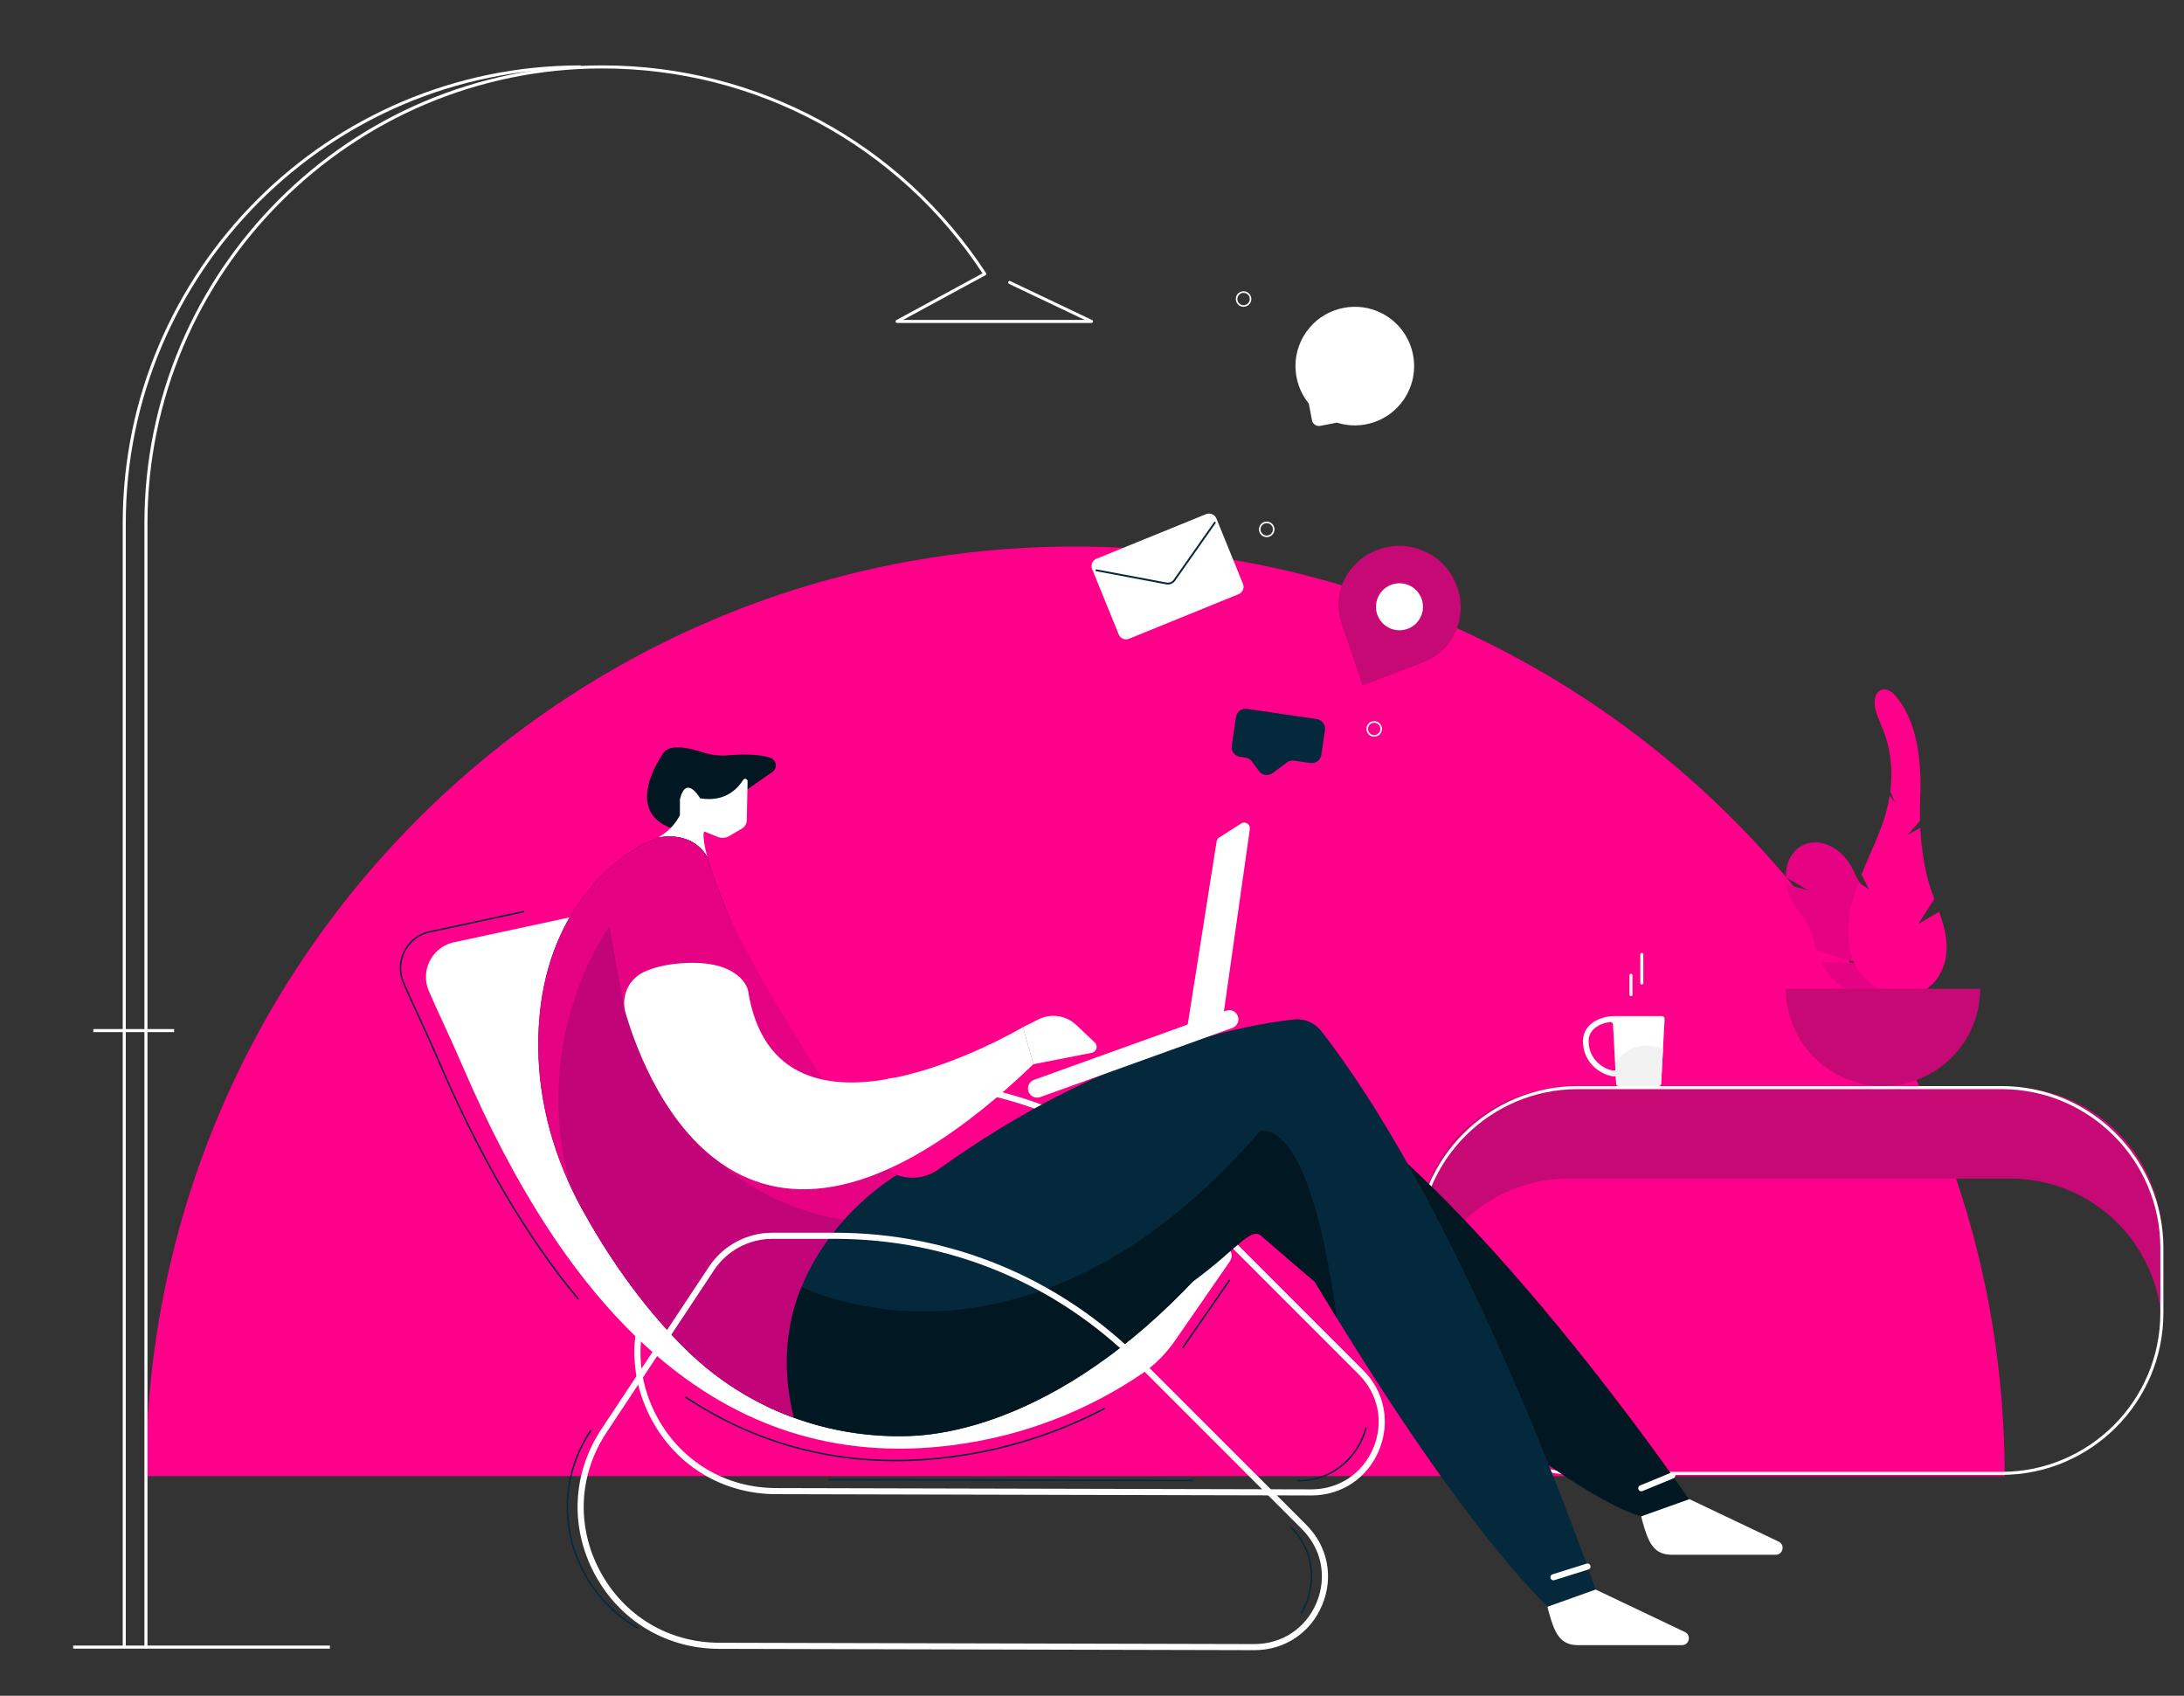 <?xml version="1.0" encoding="utf-8"?>
<!-- Generator: Adobe Illustrator 15.0.0, SVG Export Plug-In  -->
<!DOCTYPE svg PUBLIC "-//W3C//DTD SVG 1.1//EN" "http://www.w3.org/Graphics/SVG/1.1/DTD/svg11.dtd">
<svg version="1.1"
	 xmlns="http://www.w3.org/2000/svg" xmlns:xlink="http://www.w3.org/1999/xlink" xmlns:a="http://ns.adobe.com/AdobeSVGViewerExtensions/3.0/"
	 x="0px" y="0px" width="3576px" height="2776px" viewBox="-119.75 -107.053 3576 2776"
	 enable-background="new -119.75 -107.053 3576 2776" xml:space="preserve">
<rect x="-119.75" y="-107.053" width="3576" height="2776" fill="#333333" stroke="none"/>
<defs>
</defs>
<path fill="#FF008A" d="M1640.925,787.624c-840.419,0-1521.713,681.295-1521.713,1521.714h3043.427
	C3162.639,1468.919,2481.344,787.624,1640.925,787.624z"/>
<path fill="#C60975" d="M3172.041,1673.394h-722.812c-136.944,0-247.959,111.015-247.959,247.958v135.567
	c0,2.248,0.11,4.469,0.17,6.702c3.562-133.837,113.093-241.257,247.789-241.257h722.812c134.696,0,244.228,107.42,247.789,241.257
	c0.06-2.233,0.17-4.454,0.17-6.702v-135.567C3420,1784.408,3308.985,1673.394,3172.041,1673.394z"/>
<path fill="#FFFFFF" d="M86.182,2589.302h-5V749.956C81.182,336.431,417.612,0,831.138,0v5C420.366,5,86.182,339.185,86.182,749.956
	V2589.302z"/>
<path fill="#FFFFFF" d="M119.214,2591.802c-1.382,0-2.5-1.123-2.5-2.5V749.956C116.714,336.431,453.14,0,866.665,0
	c254.019,0,488.804,127.075,628.047,339.932c0.386,0.581,0.503,1.304,0.332,1.978c-0.171,0.679-0.615,1.255-1.23,1.587
	L1358.94,416.66h297.466l-124.097-59.019c-1.245-0.591-1.777-2.085-1.182-3.33c0.591-1.245,2.09-1.768,3.33-1.182l134.102,63.774
	c1.055,0.498,1.621,1.665,1.362,2.808c-0.254,1.138-1.27,1.948-2.437,1.948h-318.398c-1.143,0-2.144-0.776-2.422-1.885
	c-0.283-1.108,0.225-2.266,1.23-2.813l141.143-76.563C1350.542,130.337,1118.086,5,866.67,5
	C455.898,5,121.714,339.185,121.714,749.956v1839.346C121.714,2590.679,120.596,2591.802,119.214,2591.802z"/>
<path fill="#FFFFFF" d="M3157.539,2307.378H2463.73c-146.104,0-264.961-118.857-264.961-264.961v-106.563
	c0-146.104,118.857-264.961,264.961-264.961h693.809c146.104,0,264.961,118.857,264.961,264.961v106.563
	C3422.5,2188.521,3303.643,2307.378,3157.539,2307.378z M2463.73,1675.894c-143.34,0-259.961,116.621-259.961,259.961v106.563
	c0,143.34,116.621,259.961,259.961,259.961h693.809c143.34,0,259.961-116.621,259.961-259.961v-106.563
	c0-143.34-116.621-259.961-259.961-259.961H2463.73z"/>
<path fill="#FFFFFF" d="M2527.199,1556.326c-0.752-0.035-1.492-0.114-2.252-0.114c-1.139,0-2.276,0.062-3.414,0.114h-0.956
	l0.001,0.031c-24.716,1.47-48.39,15.383-48.39,40.719c0,22.333,10.822,36.313,19.901,44.11c10.64,9.136,23.211,13.536,31.037,13.536
	c0.905,0,1.748-0.061,2.518-0.178c0.072-0.011,0.14-0.028,0.211-0.04l0.654,12.157c0.122,2.279,2.006,4.064,4.288,4.064h65.081
	c2.282,0,4.166-1.785,4.288-4.064l5.689-105.812c0.132-2.458-1.826-4.524-4.288-4.524H2527.199z M2524.25,1645.427
	c-3.868,0.592-15.506-2.099-26.148-11.238c-7.612-6.538-16.688-18.284-16.688-37.112c0-18.044,16.525-28.608,35.046-31.073
	c2.481-0.329,4.721,1.546,4.855,4.046l4.041,75.173C2524.987,1645.286,2524.619,1645.371,2524.25,1645.427z"/>
<path fill="#F2F2F2" d="M2524.25,1645.427c0.369-0.056,0.738-0.141,1.107-0.205l-0.57-10.606
	c11.213-17.99,34.604-40.044,78.439-24.851l-3.06,56.897c-0.122,2.279-2.006,4.064-4.288,4.064h-65.081
	c-2.282,0-4.166-1.785-4.288-4.064l-0.653-12.157c-0.072,0.012-0.14,0.029-0.212,0.04c-0.77,0.117-1.611,0.178-2.518,0.178
	c-2.088,0-4.529-0.338-7.166-0.971c0.016-0.056,0.994-3.578,3.279-8.704C2521.4,1645.485,2523.148,1645.596,2524.25,1645.427z"/>
<path fill="#FFFFFF" d="M2027.314,2341.079c-0.117,0-0.215,0-0.322,0l-876.211-2.129c-86.699-0.215-162.896-45.967-203.818-122.402
	c-40.928-76.426-36.772-165.205,11.113-237.48l4.17,2.764l-4.17-2.764l175.85-265.41c21.582-32.578,59.321-32.246,95.825-31.865
	c3.638,0.029,7.28,0.068,10.923,0.068l98.286-23.975c0.391-0.098,0.786-0.146,1.187-0.146c189.453,0,367.568,73.779,501.533,207.744
	l270.537,270.537c35.059,35.059,45.01,85.273,25.986,131.045C2119.219,2312.739,2076.738,2341.079,2027.314,2341.079z
	 M1218.281,1691.714c-31.055,0-59.443,2.451-76.016,27.471l-175.85,265.41c-45.82,69.15-49.8,154.102-10.64,227.236
	s112.07,116.914,195.024,117.119l876.211,2.129c0.098,0,0.195,0,0.293,0c45.322,0,84.258-25.977,101.66-67.852
	c17.441-41.963,8.32-87.998-23.818-120.137l-270.537-270.537c-131.934-131.934-307.31-204.658-493.862-204.814l-98.286,23.975
	c-0.391,0.098-0.786,0.146-1.187,0.146c-3.872,0-7.754-0.039-11.616-0.068C1225.84,1691.753,1222.041,1691.714,1218.281,1691.714z"
	/>
<path fill="#05293C" d="M1833.066,2317.808L1833.066,2317.808l-595.801-1.445c-0.688,0-1.245-0.566-1.245-1.25
	c0-0.693,0.562-1.25,1.25-1.25c0,0,0,0,0.005,0l595.791,1.445c0.693,0,1.25,0.566,1.25,1.25
	C1834.316,2317.251,1833.76,2317.808,1833.066,2317.808z"/>
<path fill="#05293C" d="M2005.41,2318.228c-0.879,0.01-1.582-0.459-1.582-1.25c0-0.693,0.557-1.25,1.25-1.25l0,0
	c0.107,0,0.225,0,0.332,0c60.645,0,99.063-42.861,110.244-85.42c0.176-0.664,0.898-1.045,1.533-0.889
	c0.664,0.176,1.064,0.859,0.889,1.533C2106.65,2274.429,2067.383,2318.228,2005.41,2318.228z"/>
<path fill="#05293C" d="M1346.465,2285.2c-124.507,0-239.829-34.756-343.901-103.789c-0.571-0.381-0.728-1.162-0.347-1.738
	s1.157-0.713,1.733-0.352c128.784,85.439,274.932,118.174,434.355,97.256c88.062-11.543,172.212-38.145,250.112-79.082
	c0.61-0.332,1.367-0.078,1.689,0.518c0.317,0.615,0.083,1.367-0.527,1.689c-78.159,41.074-162.593,67.773-250.952,79.355
	C1407.397,2283.149,1376.65,2285.2,1346.465,2285.2z"/>
<path fill="#05293C" d="M1817.139,2100.122c-0.244,0-0.498-0.068-0.713-0.225c-0.566-0.391-0.703-1.172-0.313-1.738l75.947-109.736
	c0.4-0.576,1.172-0.723,1.738-0.313c0.566,0.391,0.703,1.172,0.313,1.738l-75.947,109.736
	C1817.92,2099.937,1817.529,2100.122,1817.139,2100.122z"/>
<path fill="#05293C" d="M826.772,2020.249c-0.356,0-0.713-0.156-0.962-0.449c-83.032-99.443-159.263-229.102-226.577-385.342
	c-14.307-33.193-25.63-57.754-35.62-79.414c-8.232-17.861-16.011-34.727-23.901-53.105c-6.992-16.27-6.621-34.8,1.006-50.845
	c7.686-16.162,21.968-28.247,39.18-33.145l157.432-33.911c0.679-0.151,1.338,0.283,1.484,0.957s-0.283,1.338-0.957,1.484
	l-157.354,33.892c-16.44,4.683-30.146,16.279-37.529,31.797c-7.319,15.396-7.671,33.179-0.967,48.784
	c7.876,18.35,15.293,34.434,23.877,53.047c10,21.67,21.328,46.24,35.645,79.463c67.222,156.025,143.325,285.469,226.206,384.736
	c0.439,0.527,0.371,1.318-0.161,1.758C827.339,2020.151,827.056,2020.249,826.772,2020.249z"/>
<path fill="#FFFFFF" d="M1804.477,2087.147c-14.647,21.164-32.735,39.855-54.03,54.313
	c-89.449,60.729-194.068,102.032-308.579,117.04c-391.869,51.36-638.958-236.888-802.537-616.544
	c-25.143-58.355-40.407-88.257-56.999-126.893c-13.827-32.198,4.008-69.217,37.71-78.81l259.819-55.963l309.747,609.61
	c0,0,417.564,86.077,682.869-55.663c15.3-8.174,31.254,9.503,21.382,23.767L1804.477,2087.147z"/>
<path fill="#011721" d="M1945.115,1915.961c108.061,94.025,493.365,424.433,622.494,459.277l81.793-22.738
	c0,0-364.964-536.524-643.133-689.762l-160.607,54.323v158.245l-12.599,115.874
	C1904.176,1939.58,1928.002,1901.071,1945.115,1915.961z"/>
<path fill="#011721" d="M1104.051,1185.136l40.897-28.576c8.599-6.008,6.981-19.251-2.874-22.844
	c-12.033-4.386-33.176-7.382-70.323-4.25c-14.457,1.218-28.964-0.952-42.742-5.496c-19.982-6.59-49.037-13.064-61.163-0.39
	c0,0-71.814,96.396,13.678,125.825L1104.051,1185.136z"/>
<path fill="#FFFFFF" d="M1038.333,1295.689l0.037,0.003c-4.466-16.36-6.79-29.744-6.051-38.652l0.946-2.986l22.194,8.927
	c6.131,2.466,13.06,1.956,18.763-1.383l20.52-12.012c5.034-2.946,8.174-8.298,8.292-14.129l1.285-63.564
	c0.08-3.931-5.084-5.58-7.178-2.252c-9.894,15.729-30.865,36.703-70.545,30.189c0,0-22.967-40.421-33.072,1.837v25.722l-1.517,2.783
	c-8.007,14.691-20.276,26.16-34.806,34.083l0.016,0.026C957.218,1264.281,1011.074,1250.25,1038.333,1295.689z"/>
<path fill="#05293C" d="M2043.664,1580.855c-10.614-13.652-27.43-20.952-44.621-19.083c-77.559,8.435-309.15,49.266-581.641,245.054
	c-19.78,14.212-45.521,18.118-68.305,9.512c-39.854-15.055-100.698-57.479-158.599-175.142
	c-21.642-43.98-125.687-248.645-152.128-345.503l-0.036-0.003c-27.26-45.439-81.116-31.408-81.116-31.408l-0.016-0.026
	c-4.121,2.247-8.396,4.255-12.84,5.914c-7.16,2.672-14.091,6.047-20.67,10.075c-55.847,34.185-164.26,126.703-162.065,328.999
	c0.997,91.937,27.034,181.694,71.277,262.291c36.958,67.327,94.411,156.289,172.5,232.431
	c100.876,98.358,233.89,144.78,365.813,139.698c113.704-4.38,344.796-71.831,579.409-394.621c0,0,259.807,470.801,463.462,674.207
	l78.816-28.148C2492.904,2495.101,2288.601,1895.906,2043.664,1580.855z"/>
<path fill="#E50384" d="M1349.089,1816.335c-39.854-15.058-239.106-334.848-280.507-436.045
	c-13.064-31.934-23.872-61.37-30.213-84.603c0,0,0.001,0.003,0.001,0.006l-0.036-0.003c-27.26-45.439-81.116-31.408-81.116-31.408
	l-0.016-0.025c-4.121,2.247-8.395,4.254-12.84,5.914c-7.16,2.672-14.091,6.047-20.671,10.075
	c-55.846,34.185-164.259,126.703-162.065,328.997c0.997,91.915,27.019,181.656,71.247,262.237
	c36.958,67.334,94.421,156.325,172.533,232.488c51.338,50.056,111.026,86.563,174.628,109.776
	C1114.263,1951.594,1349.089,1816.335,1349.089,1816.335z"/>
<path fill="#FFFFFF" d="M1555.27,1574.37l25.158-12.644c20.485-10.295,45.222-6.675,61.896,9.059l30.464,28.745
	c5.847,5.518,3.007,15.336-4.883,16.88l-95.582,18.697L1555.27,1574.37z"/>
<path fill="#FFFFFF" d="M1578.428,1689.8c-6.147,0-11.914-3.799-14.111-9.922c-2.808-7.793,1.235-16.387,9.033-19.189
	l314.541-113.213c7.783-2.813,16.387,1.23,19.189,9.033c2.813,7.793-1.24,16.387-9.033,19.189l-314.541,113.213
	C1581.831,1689.517,1580.112,1689.8,1578.428,1689.8z"/>
<path fill="#FFFFFF" d="M1822.297,1587.025l49.985-316.573c0.42-2.641,1.948-4.977,4.201-6.42l35.895-22.994
	c6.751-4.325,15.463,1.271,14.337,9.209l-44.902,315.358L1822.297,1587.025z"/>
<path fill="#FFFFFF" d="M2414.088,2523.249l78.816-28.148l146.395,69.642c10.613,5.386,6.782,21.402-5.119,21.402h-169.662
	c-29.772,0-38.71-18.828-48.782-55.74L2414.088,2523.249z"/>
<path fill="#FFFFFF" d="M2567.609,2375.238l78.816-28.148l146.396,69.641c10.613,5.387,6.782,21.403-5.12,21.403H2618.04
	c-29.773,0-38.71-18.829-48.782-55.74L2567.609,2375.238z"/>
<path fill="#05293C" d="M2011.416,2534.175c-0.215,0-0.43-0.059-0.635-0.176c-0.596-0.342-0.791-1.113-0.439-1.709
	c22.314-37.998,25.566-95.605-17.461-138.623c-0.479-0.488-0.479-1.289,0-1.777c0.488-0.488,1.289-0.488,1.777,0
	c43.965,43.975,40.635,102.842,17.832,141.67C2012.266,2533.95,2011.846,2534.175,2011.416,2534.175z"/>
<path fill="#05293C" d="M924.121,2559.136c-0.21,0-0.425-0.049-0.62-0.166c-54.702-31.182-94.556-84.668-109.341-146.758
	c-14.614-61.357-3.203-124.521,32.129-177.852c0.381-0.576,1.162-0.723,1.729-0.352c0.576,0.381,0.732,1.162,0.352,1.738
	c-34.941,52.734-46.23,115.205-31.777,175.889c14.624,61.416,54.043,114.326,108.149,145.166c0.601,0.342,0.806,1.104,0.464,1.699
	C924.976,2558.911,924.556,2559.136,924.121,2559.136z"/>
<path fill="#011721" d="M1942.753,1745.118c-382.625,444.033-750.213,254.291-750.213,254.291l-52.826,35.434l-12.597,133.84
	l9.123,26.614c73.722,35.301,154.532,51.465,234.976,48.366c113.704-4.38,344.796-71.832,579.409-394.622
	c0,0,47.757,86.528,118.343,201.394C2023.555,1708.598,1942.753,1745.118,1942.753,1745.118z"/>
<path fill="#C10579" d="M902.209,1544.358l-23.875-135.414c0,0-132.291,177.274-64.435,424.835
	c5.899,12.757,12.194,25.347,18.974,37.698c36.958,67.334,94.421,156.325,172.533,232.488
	c51.338,50.056,111.026,86.563,174.628,109.776c-37.722-150.352,23.429-258.876,82.452-324.17
	C1176.263,1877.217,988.428,1818.498,902.209,1544.358z"/>
<path fill="#FFFFFF" d="M904.526,1551.094c35.156,119.398,197.653,533.906,667.797,84.014l-17.053-60.737
	c0,0-403.979,240.056-450.458-61.258c0,0-11.924-50.863-110.24-43.204c-26.776,2.085-46.334,7.709-60.584,14.506
	C909.094,1496.286,896.736,1524.639,904.526,1551.094z"/>
<path fill="#FFFFFF" d="M1934.307,2594.302c-0.107,0-0.205,0-0.313,0l-876.211-2.129c-86.699-0.215-162.891-45.967-203.813-122.393
	c-40.928-76.436-36.772-165.215,11.113-237.49l4.17,2.764l-4.17-2.764l175.85-265.41c23.203-35.01,62.124-55.918,104.126-55.918
	h102.095c189.453,0,367.568,73.779,501.528,207.744l270.547,270.537c35.049,35.049,45.01,85.264,25.977,131.045
	C2026.221,2565.962,1983.74,2594.302,1934.307,2594.302z M1145.059,1920.962c-38.638,0-74.448,19.229-95.786,51.445l-175.85,265.41
	c-45.82,69.15-49.8,154.102-10.64,227.236s112.065,116.914,195.024,117.119l876.206,2.129c0.098,0,0.195,0,0.293,0
	c45.322,0,84.258-25.977,101.67-67.852c17.441-41.973,8.32-87.998-23.818-120.137l-270.547-270.537
	c-132.07-132.08-307.676-204.814-494.458-204.814H1145.059z"/>
<path fill="#FFFFFF" d="M2567.607,2334.292c-1.963,0-3.828-1.162-4.619-3.096c-1.055-2.549,0.166-5.479,2.715-6.523l50.84-20.947
	c2.578-1.064,5.479,0.156,6.523,2.715c1.055,2.549-0.166,5.479-2.715,6.523l-50.84,20.947
	C2568.887,2334.175,2568.242,2334.292,2567.607,2334.292z"/>
<path fill="#FFFFFF" d="M2423.789,2479.937c-2.129,0-4.102-1.367-4.775-3.506c-0.82-2.637,0.645-5.439,3.281-6.27l55.801-17.5
	c2.656-0.801,5.439,0.645,6.27,3.281c0.82,2.637-0.645,5.439-3.281,6.27l-55.801,17.5
	C2424.785,2479.868,2424.287,2479.937,2423.789,2479.937z"/>
<path fill="#E50384" d="M2854.19,1448.641c-0.874-3.076-1.655-6.152-2.24-9.216c-3.91-20.523-13.979-39.244-27.275-55.358
	c-4.541-5.504-8.557-11.763-11.847-18.679c-3.86-8.117-6.323-16.433-7.602-24.609l35.177,9.401l-36.165-21.242
	c-0.214-23.281,9.916-43.821,28.527-52.673c28.072-13.352,64.659,4.902,81.72,40.771c0.533,1.121,1.041,2.245,1.523,3.373
	c4.268,9.976,10.063,19.094,16.934,27.375l-12.895,51.706l22.771-41.039c3.813,3.686,7.839,7.169,12.038,10.442
	c12.063,9.397,22.633,22.365,30.123,38.113c20.853,43.841,9.942,92.61-24.367,108.929c-33.795,16.074-77.669-5.345-98.906-47.885
	l57.369,0.687L2854.19,1448.641z"/>
<path fill="#FF008A" d="M2907.689,1397.203c2.608-20.714,8.372-40.467,15.515-59.794l17.158,11.242l-12.242-23.974
	c10.495-26.211,22.859-51.837,32.67-78.21c6.22-16.72,10.804-33.74,13.533-50.892l9.261,12.208l-8.25-18.973
	c4.133-31.938,1.566-64.27-9.724-95.957c-6.129-17.201-22.411-44.494-13.229-62.894c5.499-11.017,19.02-10.629,27.47-2.016
	c39.854,40.633,47.097,111.53,44.493,171.798c-0.528,12.24-0.609,24.507-0.29,36.763l-20.461,23.303l20.856-11.876
	c1.363,27.65,5.08,55.168,11.762,82.067c2.883,11.604,6.965,23.048,11.229,34.481l-26.239,40.999l34.047-19.938
	c7.579,21.113,13.733,42.497,12.183,65.082c-1.752,25.521-14.486,51.364-36.96,63.584c-30.867,16.785-70.368,5.488-95.156-18.371
	c-6.286-6.051-11.626-12.91-15.639-20.324C2906.9,1451.906,2904.335,1423.832,2907.689,1397.203z"/>
<path fill="#C60975" d="M2963.392,1670.727c87.899,0,159.156-71.257,159.156-159.156h-318.313
	C2804.235,1599.47,2875.492,1670.727,2963.392,1670.727z"/>
<rect y="2586.802" fill="#FFFFFF" width="420.415" height="5"/>
<rect x="33.066" y="1577.534" fill="#FFFFFF" width="132.266" height="5"/>
<path fill="#C60975" d="M2258.738,936.935c3.4-5.968,6.256-12.41,8.469-19.304c14.059-43.782-4.229-92.743-43.608-116.488
	c-52.021-31.37-118.263-10.291-143.383,43.244c-1.055,2.247-2.017,4.513-2.889,6.794c-7.875,20.596-7.188,43.498-0.045,64.358
	l34.046,99.413l98.254-37.363C2230,969.826,2247.921,955.913,2258.738,936.935z"/>
<circle fill="#FFFFFF" cx="2171.712" cy="886.268" r="38.492"/>
<path fill="#05293C" d="M1922.061,1053.347l114.168,16.743c8.72,1.279,14.751,9.383,13.472,18.102l-5.922,40.38
	c-1.278,8.719-9.383,14.75-18.102,13.472l-26.577-3.898c-4.188-0.614-8.447,0.46-11.842,2.987l-23.276,17.323
	c-7.069,5.261-17.065,3.795-22.326-3.274l-11.746-15.784c-2.526-3.395-6.298-5.647-10.485-6.261l-8.874-1.302
	c-8.719-1.278-14.75-9.383-13.472-18.102l6.88-46.915C1905.237,1058.1,1913.342,1052.069,1922.061,1053.347z"/>
<path fill="#FFFFFF" d="M1675.551,807.627l179.507-73.023c6.618-2.692,14.165,0.491,16.856,7.108l43.537,107.023
	c2.692,6.618-0.491,14.165-7.108,16.857l-179.507,73.023c-6.618,2.692-14.165-0.49-16.857-7.108l-43.536-107.023
	C1665.751,817.867,1668.933,810.32,1675.551,807.627z"/>
<path fill="#FFFFFF" d="M1675.476,826.543l114.706,21.541c4.984,0.936,10.057-1.127,12.972-5.277l66.233-94.27"/>
<path fill="#05293C" d="M1802.604,845.765c-3.325,3.207-8.059,4.68-12.702,3.809l-114.706-21.542
	c-0.824-0.155-1.366-0.948-1.211-1.768c0.153-0.817,0.945-1.359,1.768-1.211l114.707,21.542c4.395,0.827,8.908-0.994,11.452-4.661
	l66.231-94.266c0.515-0.703,1.43-0.853,2.112-0.368c0.684,0.479,0.849,1.426,0.372,2.107l-66.236,94.271
	C1803.856,844.438,1803.259,845.134,1802.604,845.765z"/>
<path fill="#FFFFFF" d="M2178.893,546.834c32.193-47.407,16.828-113.102-35.313-140.662
	c-39.499-20.877-89.638-11.298-118.661,22.667c-31.859,37.283-30.317,89.659-1.674,124.778l5.224,27.333
	c1.193,6.239,7.218,10.331,13.458,9.138l27.332-5.224C2109.146,597.487,2154.186,583.217,2178.893,546.834z"/>
<path fill="#FFFFFF" d="M2130.285,1098.945c-7.017,0-12.725-5.708-12.725-12.724c0-7.016,5.708-12.724,12.725-12.724
	c7.018,0,12.726,5.708,12.726,12.724C2143.011,1093.237,2137.303,1098.945,2130.285,1098.945z M2130.285,1076.082
	c-5.593,0-10.141,4.547-10.141,10.14s4.548,10.14,10.141,10.14c5.592,0,10.142-4.547,10.142-10.14
	S2135.877,1076.082,2130.285,1076.082z"/>
<path fill="#FFFFFF" d="M1954.323,772.259c-7.016,0-12.725-5.708-12.725-12.724c0-7.016,5.709-12.724,12.725-12.724
	c7.019,0,12.727,5.708,12.727,12.724C1967.05,766.551,1961.342,772.259,1954.323,772.259z M1954.323,749.396
	c-5.593,0-10.14,4.547-10.14,10.14c0,5.592,4.547,10.14,10.14,10.14c5.592,0,10.143-4.547,10.143-10.14
	C1964.466,753.943,1959.915,749.396,1954.323,749.396z"/>
<path fill="#FFFFFF" d="M1916.408,395.182c-7.016,0-12.725-5.708-12.725-12.724s5.709-12.724,12.725-12.724
	c7.018,0,12.727,5.708,12.727,12.724S1923.426,395.182,1916.408,395.182z M1916.408,372.318c-5.593,0-10.141,4.547-10.141,10.139
	s4.548,10.14,10.141,10.14c5.592,0,10.143-4.548,10.143-10.14S1922,372.318,1916.408,372.318z"/>
<path fill="#FFFFFF" d="M2550.693,1523.774c-1.377,0-2.5-1.123-2.5-2.5v-31.885c0-1.377,1.123-2.5,2.5-2.5s2.5,1.123,2.5,2.5v31.885
	C2553.193,1522.651,2552.07,1523.774,2550.693,1523.774z"/>
<path fill="#FFFFFF" d="M2568.496,1504.673c-1.377,0-2.5-1.123-2.5-2.5v-46.733c0-1.382,1.123-2.5,2.5-2.5s2.5,1.118,2.5,2.5v46.733
	C2570.996,1503.55,2569.873,1504.673,2568.496,1504.673z"/>
</svg>
